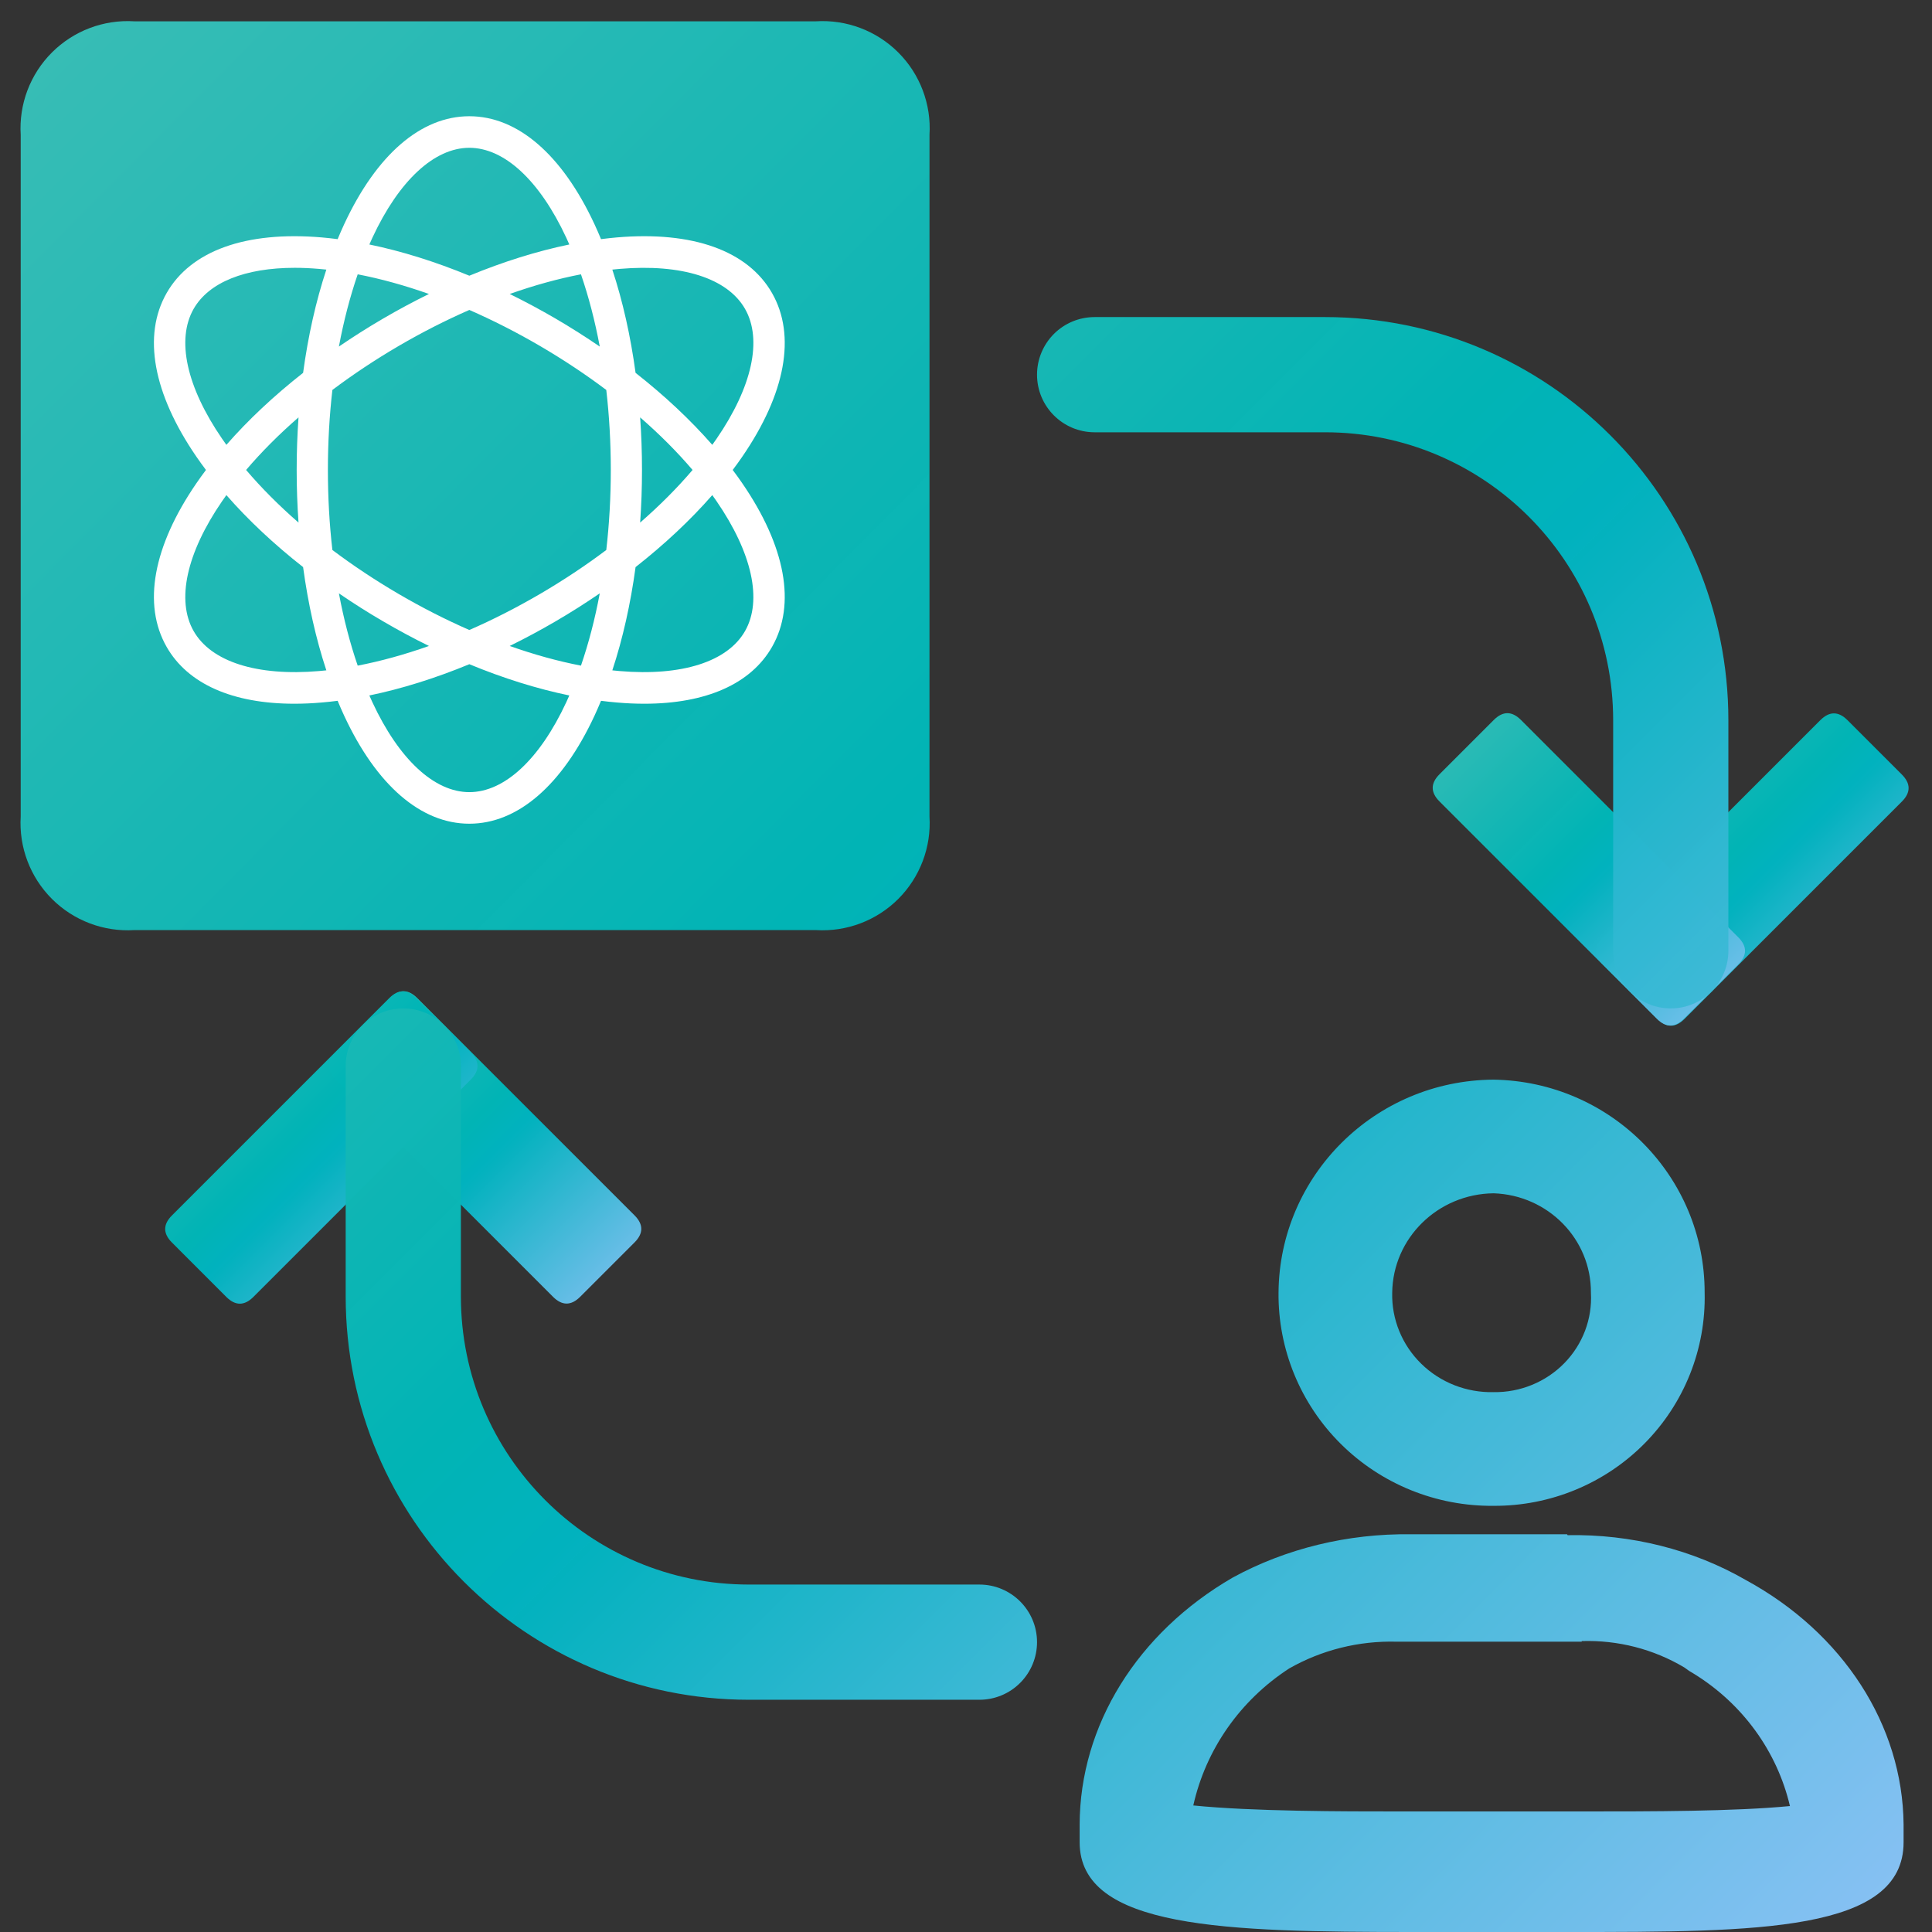 <?xml version="1.0" encoding="UTF-8"?>
<svg width="68px" height="68px" viewBox="0 0 68 68" version="1.1" xmlns="http://www.w3.org/2000/svg" xmlns:xlink="http://www.w3.org/1999/xlink">
    <rect x="0" y="0" width="68" height="68" fill="#333333" stroke="none"/>
    <!-- Generator: Sketch 54.1 (76490) - https://sketchapp.com -->
    <title>8_9交互体验</title>
    <desc>Created with Sketch.</desc>
    <defs>
        <linearGradient x1="1.446%" y1="0%" x2="98.554%" y2="100%" id="linearGradient-1">
            <stop stop-color="#39BDB5" offset="0%"></stop>
            <stop stop-color="#00B5B6" stop-opacity="0.988" offset="43.91%"></stop>
            <stop stop-color="#00B3BF" stop-opacity="0.99" offset="52.239%"></stop>
            <stop stop-color="#89C1F4" offset="100%"></stop>
        </linearGradient>
        <linearGradient x1="0%" y1="0%" x2="100%" y2="100%" id="linearGradient-2">
            <stop stop-color="#39BDB5" offset="0%"></stop>
            <stop stop-color="#00B5B6" stop-opacity="0.988" offset="43.91%"></stop>
            <stop stop-color="#00B3BF" stop-opacity="0.99" offset="52.239%"></stop>
            <stop stop-color="#89C1F4" offset="100%"></stop>
        </linearGradient>
        <linearGradient x1="0%" y1="0%" x2="100%" y2="100%" id="linearGradient-3">
            <stop stop-color="#39BDB5" offset="0%"></stop>
            <stop stop-color="#00B5B6" stop-opacity="0.988" offset="43.91%"></stop>
            <stop stop-color="#00B3BF" stop-opacity="0.99" offset="52.239%"></stop>
            <stop stop-color="#89C1F4" offset="100%"></stop>
        </linearGradient>
        <linearGradient x1="0%" y1="0%" x2="100%" y2="100%" id="linearGradient-4">
            <stop stop-color="#39BDB5" offset="0%"></stop>
            <stop stop-color="#00B5B6" stop-opacity="0.988" offset="43.91%"></stop>
            <stop stop-color="#00B3BF" stop-opacity="0.99" offset="52.239%"></stop>
            <stop stop-color="#89C1F4" offset="100%"></stop>
        </linearGradient>
    </defs>
    <g id="Page-1" stroke="none" stroke-width="1" fill="none" fill-rule="evenodd">
        <g id="LinkAccount" transform="translate(-684, -2972)" fill-rule="nonzero">
            <g id="产品6个优势" transform="translate(232, 2648)">
                <g id="8_9交互体验" transform="translate(452, 324)">
                    <g id="编组">
                        <rect id="矩形" fill="#000000" opacity="0" x="0" y="0" width="73" height="73"></rect>
                        <path d="M32.715,28.737 C32.782,29.817 32.382,30.873 31.618,31.638 C30.853,32.403 29.796,32.803 28.717,32.736 L4.728,32.736 C3.648,32.803 2.592,32.403 1.827,31.638 C1.062,30.873 0.662,29.817 0.729,28.737 L0.729,4.748 C0.662,3.669 1.062,2.612 1.827,1.848 C2.592,1.083 3.648,0.683 4.728,0.75 L28.717,0.75 C29.796,0.683 30.853,1.083 31.618,1.848 C32.382,2.612 32.782,3.669 32.715,4.748 L32.715,28.737 Z M55.995,45.5 C56.047,46.417 55.708,47.315 55.059,47.979 C54.41,48.642 53.509,49.012 52.571,48.999 C51.618,49.021 50.696,48.66 50.022,47.998 C49.347,47.337 48.978,46.434 49.001,45.5 C49.023,43.576 50.609,42.022 52.571,42 C54.491,42.065 56.009,43.617 55.995,45.5 Z M45,45.496 C44.981,47.492 45.771,49.412 47.194,50.823 C48.617,52.235 50.553,53.019 52.565,53 C54.563,53.012 56.481,52.221 57.881,50.807 C59.282,49.394 60.045,47.478 59.998,45.496 C60.002,41.402 56.692,38.063 52.565,38 C48.401,38.028 45.032,41.366 45,45.496 Z M55.671,57.761 C56.943,57.72 58.2,58.043 59.286,58.691 L59.449,58.808 L59.623,58.913 C61.334,59.97 62.548,61.643 63,63.567 C61.046,63.757 58.092,63.757 55.757,63.757 L49.243,63.757 C47.277,63.757 44.096,63.757 42,63.546 C42.441,61.572 43.652,59.843 45.377,58.723 C46.522,58.072 47.831,57.746 49.156,57.782 L55.671,57.782 L55.671,57.761 Z M55.156,54.001 L49.66,54.001 C47.442,53.972 45.261,54.502 43.386,55.526 C40.028,57.471 38.01,60.727 38,64.216 L38,64.84 C38,67.889 43.148,68 49.752,68 L55.248,68 C61.843,68 67,68 67,64.84 L67,64.216 C66.968,60.72 64.876,57.479 61.449,55.613 C59.596,54.543 57.405,53.991 55.175,54.033 L55.156,54.001 Z" id="形状" fill="url(#linearGradient-1)"></path>
                        <path d="M65.025,25.347 L66.937,27.259 C67.256,27.578 67.256,27.897 66.937,28.215 L59.29,35.862 C58.971,36.181 58.653,36.181 58.334,35.862 L56.422,33.951 C56.104,33.632 56.104,33.313 56.422,32.995 L64.07,25.347 C64.388,25.029 64.707,25.029 65.025,25.347 L65.025,25.347 Z" id="路径" fill="url(#linearGradient-2)"></path>
                        <path d="M61.18,33.944 L59.268,35.855 C58.95,36.174 58.631,36.174 58.313,35.855 L50.665,28.208 C50.347,27.889 50.347,27.571 50.665,27.252 L52.577,25.34 C52.896,25.022 53.214,25.022 53.533,25.34 L61.18,32.988 C61.499,33.306 61.499,33.625 61.18,33.944 Z" id="路径" fill="url(#linearGradient-2)"></path>
                        <path d="M11.817,37.04 L13.729,35.128 C14.047,34.809 14.366,34.809 14.685,35.128 L22.332,42.775 C22.651,43.094 22.651,43.412 22.332,43.731 L20.42,45.643 C20.101,45.961 19.783,45.961 19.464,45.643 L11.817,37.995 C11.498,37.677 11.498,37.358 11.817,37.04 L11.817,37.04 Z" id="路径" fill="url(#linearGradient-3)"></path>
                        <path d="M7.964,45.646 L6.053,43.734 C5.734,43.416 5.734,43.097 6.053,42.778 L13.7,35.131 C14.018,34.812 14.337,34.812 14.656,35.131 L16.568,37.043 C16.886,37.362 16.886,37.68 16.568,37.999 L8.92,45.646 C8.602,45.965 8.283,45.965 7.964,45.646 Z" id="路径" fill="url(#linearGradient-2)"></path>
                        <path d="M58.806,35.493 C58.268,35.493 57.752,35.279 57.372,34.899 C56.991,34.519 56.778,34.003 56.778,33.465 L56.778,25.354 C56.778,19.754 52.238,15.215 46.639,15.215 L38.528,15.215 C37.408,15.215 36.5,14.307 36.5,13.187 C36.5,12.65 36.714,12.134 37.094,11.753 C37.474,11.373 37.99,11.16 38.528,11.16 L46.639,11.16 C54.478,11.16 60.833,17.515 60.833,25.354 L60.833,33.465 C60.833,34.003 60.62,34.519 60.239,34.899 C59.859,35.279 59.343,35.493 58.806,35.493 L58.806,35.493 Z M34.472,59.826 L26.361,59.826 C18.522,59.826 12.167,53.471 12.167,45.632 L12.167,37.521 C12.167,36.401 13.075,35.493 14.194,35.493 C14.732,35.493 15.248,35.707 15.628,36.087 C16.009,36.467 16.222,36.983 16.222,37.521 L16.222,45.632 C16.222,51.231 20.762,55.771 26.361,55.771 L34.472,55.771 C35.592,55.771 36.5,56.679 36.5,57.798 C36.5,58.336 36.286,58.852 35.906,59.232 C35.526,59.613 35.01,59.826 34.472,59.826 L34.472,59.826 Z" id="形状" fill="url(#linearGradient-4)"></path>
                    </g>
                    <g id="智能优化" transform="translate(5, 4)" fill="#FFFFFF">
                        <g id="编组">
                            <path d="M20.789,12.541 C20.904,12.388 21.016,12.233 21.122,12.079 C22.651,9.854 23.025,7.807 22.174,6.316 C21.323,4.825 19.385,4.129 16.716,4.356 C16.531,4.372 16.343,4.393 16.154,4.417 C16.08,4.239 16.004,4.064 15.925,3.894 C14.785,1.441 13.22,0.091 11.519,0.091 C9.818,0.091 8.253,1.441 7.113,3.894 C7.034,4.064 6.958,4.239 6.884,4.417 C6.695,4.393 6.507,4.372 6.322,4.356 C3.653,4.129 1.715,4.825 0.864,6.316 C0.013,7.807 0.387,9.854 1.916,12.079 C2.022,12.233 2.134,12.388 2.249,12.541 C2.134,12.695 2.022,12.849 1.916,13.004 C0.387,15.229 0.013,17.276 0.864,18.767 C1.609,20.073 3.188,20.769 5.362,20.769 C5.67,20.769 5.99,20.755 6.322,20.726 C6.507,20.711 6.695,20.69 6.884,20.666 C6.958,20.844 7.034,21.019 7.113,21.189 C8.253,23.642 9.818,24.992 11.519,24.992 C13.22,24.992 14.785,23.642 15.925,21.189 C16.004,21.019 16.08,20.844 16.154,20.666 C16.343,20.69 16.531,20.711 16.716,20.726 C17.048,20.755 17.368,20.769 17.677,20.769 C19.85,20.769 21.429,20.073 22.174,18.767 C23.025,17.276 22.651,15.229 21.122,13.004 C21.016,12.849 20.905,12.695 20.789,12.541 Z M16.809,5.464 C18.997,5.278 20.606,5.791 21.223,6.872 C21.84,7.953 21.474,9.619 20.22,11.444 C20.172,11.515 20.121,11.586 20.07,11.657 C19.303,10.779 18.391,9.925 17.37,9.123 C17.194,7.827 16.919,6.601 16.552,5.489 C16.638,5.48 16.724,5.471 16.809,5.464 Z M14.008,16.905 C13.184,17.386 12.349,17.811 11.519,18.174 C10.689,17.811 9.854,17.386 9.03,16.905 C8.206,16.423 7.425,15.904 6.699,15.358 C6.594,14.448 6.541,13.504 6.541,12.541 C6.541,11.579 6.594,10.634 6.699,9.725 C7.425,9.179 8.206,8.66 9.03,8.178 C9.854,7.697 10.689,7.272 11.519,6.909 C12.349,7.272 13.184,7.697 14.008,8.178 C14.832,8.66 15.613,9.179 16.339,9.725 C16.444,10.634 16.498,11.579 16.498,12.541 C16.498,13.504 16.444,14.448 16.339,15.358 C15.613,15.904 14.832,16.423 14.008,16.905 Z M16.11,16.884 C15.941,17.786 15.719,18.64 15.448,19.428 C14.638,19.272 13.796,19.039 12.94,18.736 C13.482,18.47 14.022,18.18 14.558,17.867 C15.093,17.555 15.611,17.226 16.11,16.884 Z M10.098,18.736 C9.242,19.039 8.4,19.272 7.59,19.428 C7.319,18.64 7.097,17.786 6.928,16.884 C7.427,17.226 7.945,17.555 8.481,17.867 C9.016,18.18 9.556,18.47 10.098,18.736 Z M5.507,14.393 C4.82,13.795 4.2,13.173 3.662,12.541 C4.2,11.909 4.82,11.288 5.507,10.69 C5.464,11.297 5.442,11.916 5.442,12.541 C5.442,13.167 5.464,13.785 5.507,14.393 Z M6.928,8.198 C7.097,7.297 7.319,6.443 7.59,5.655 C8.4,5.811 9.242,6.044 10.098,6.347 C9.556,6.613 9.016,6.903 8.481,7.215 C7.945,7.528 7.427,7.857 6.928,8.198 Z M12.94,6.347 C13.796,6.044 14.638,5.811 15.448,5.655 C15.719,6.443 15.941,7.297 16.11,8.198 C15.611,7.857 15.093,7.528 14.558,7.215 C14.022,6.903 13.482,6.613 12.94,6.347 Z M17.531,10.69 C18.218,11.288 18.838,11.909 19.376,12.541 C18.838,13.173 18.218,13.795 17.531,14.393 C17.574,13.785 17.596,13.167 17.596,12.541 C17.596,11.916 17.574,11.297 17.531,10.69 Z M8.107,4.367 C9.042,2.356 10.286,1.202 11.519,1.202 C12.753,1.202 13.996,2.356 14.931,4.367 C14.967,4.445 15.003,4.524 15.038,4.605 C13.903,4.839 12.716,5.21 11.519,5.704 C10.322,5.21 9.135,4.839 8,4.605 C8.035,4.524 8.071,4.445 8.107,4.367 Z M2.818,11.444 C1.564,9.619 1.199,7.953 1.815,6.872 C2.349,5.937 3.625,5.426 5.376,5.426 C5.649,5.426 5.934,5.439 6.229,5.464 C6.315,5.471 6.4,5.48 6.486,5.489 C6.119,6.601 5.844,7.827 5.668,9.123 C4.647,9.925 3.735,10.779 2.968,11.657 C2.917,11.586 2.867,11.515 2.818,11.444 Z M6.229,19.619 C4.041,19.805 2.432,19.292 1.815,18.211 C1.199,17.13 1.564,15.463 2.818,13.639 C2.867,13.568 2.917,13.497 2.968,13.426 C3.735,14.304 4.647,15.158 5.668,15.96 C5.844,17.256 6.119,18.482 6.486,19.594 C6.4,19.603 6.315,19.611 6.229,19.619 Z M14.931,20.716 C13.996,22.727 12.753,23.881 11.519,23.881 C10.286,23.881 9.042,22.727 8.107,20.716 C8.071,20.638 8.035,20.558 8,20.478 C9.135,20.244 10.322,19.873 11.519,19.378 C12.716,19.873 13.903,20.244 15.038,20.478 C15.003,20.558 14.967,20.638 14.931,20.716 Z M21.223,18.211 C20.606,19.292 18.997,19.805 16.809,19.619 C16.724,19.611 16.638,19.603 16.552,19.594 C16.919,18.482 17.194,17.256 17.37,15.96 C18.391,15.158 19.303,14.304 20.07,13.426 C20.121,13.497 20.172,13.568 20.22,13.639 C21.474,15.463 21.839,17.13 21.223,18.211 Z" id="形状"></path>
                        </g>
                    </g>
                </g>
            </g>
        </g>
    </g>
</svg>
